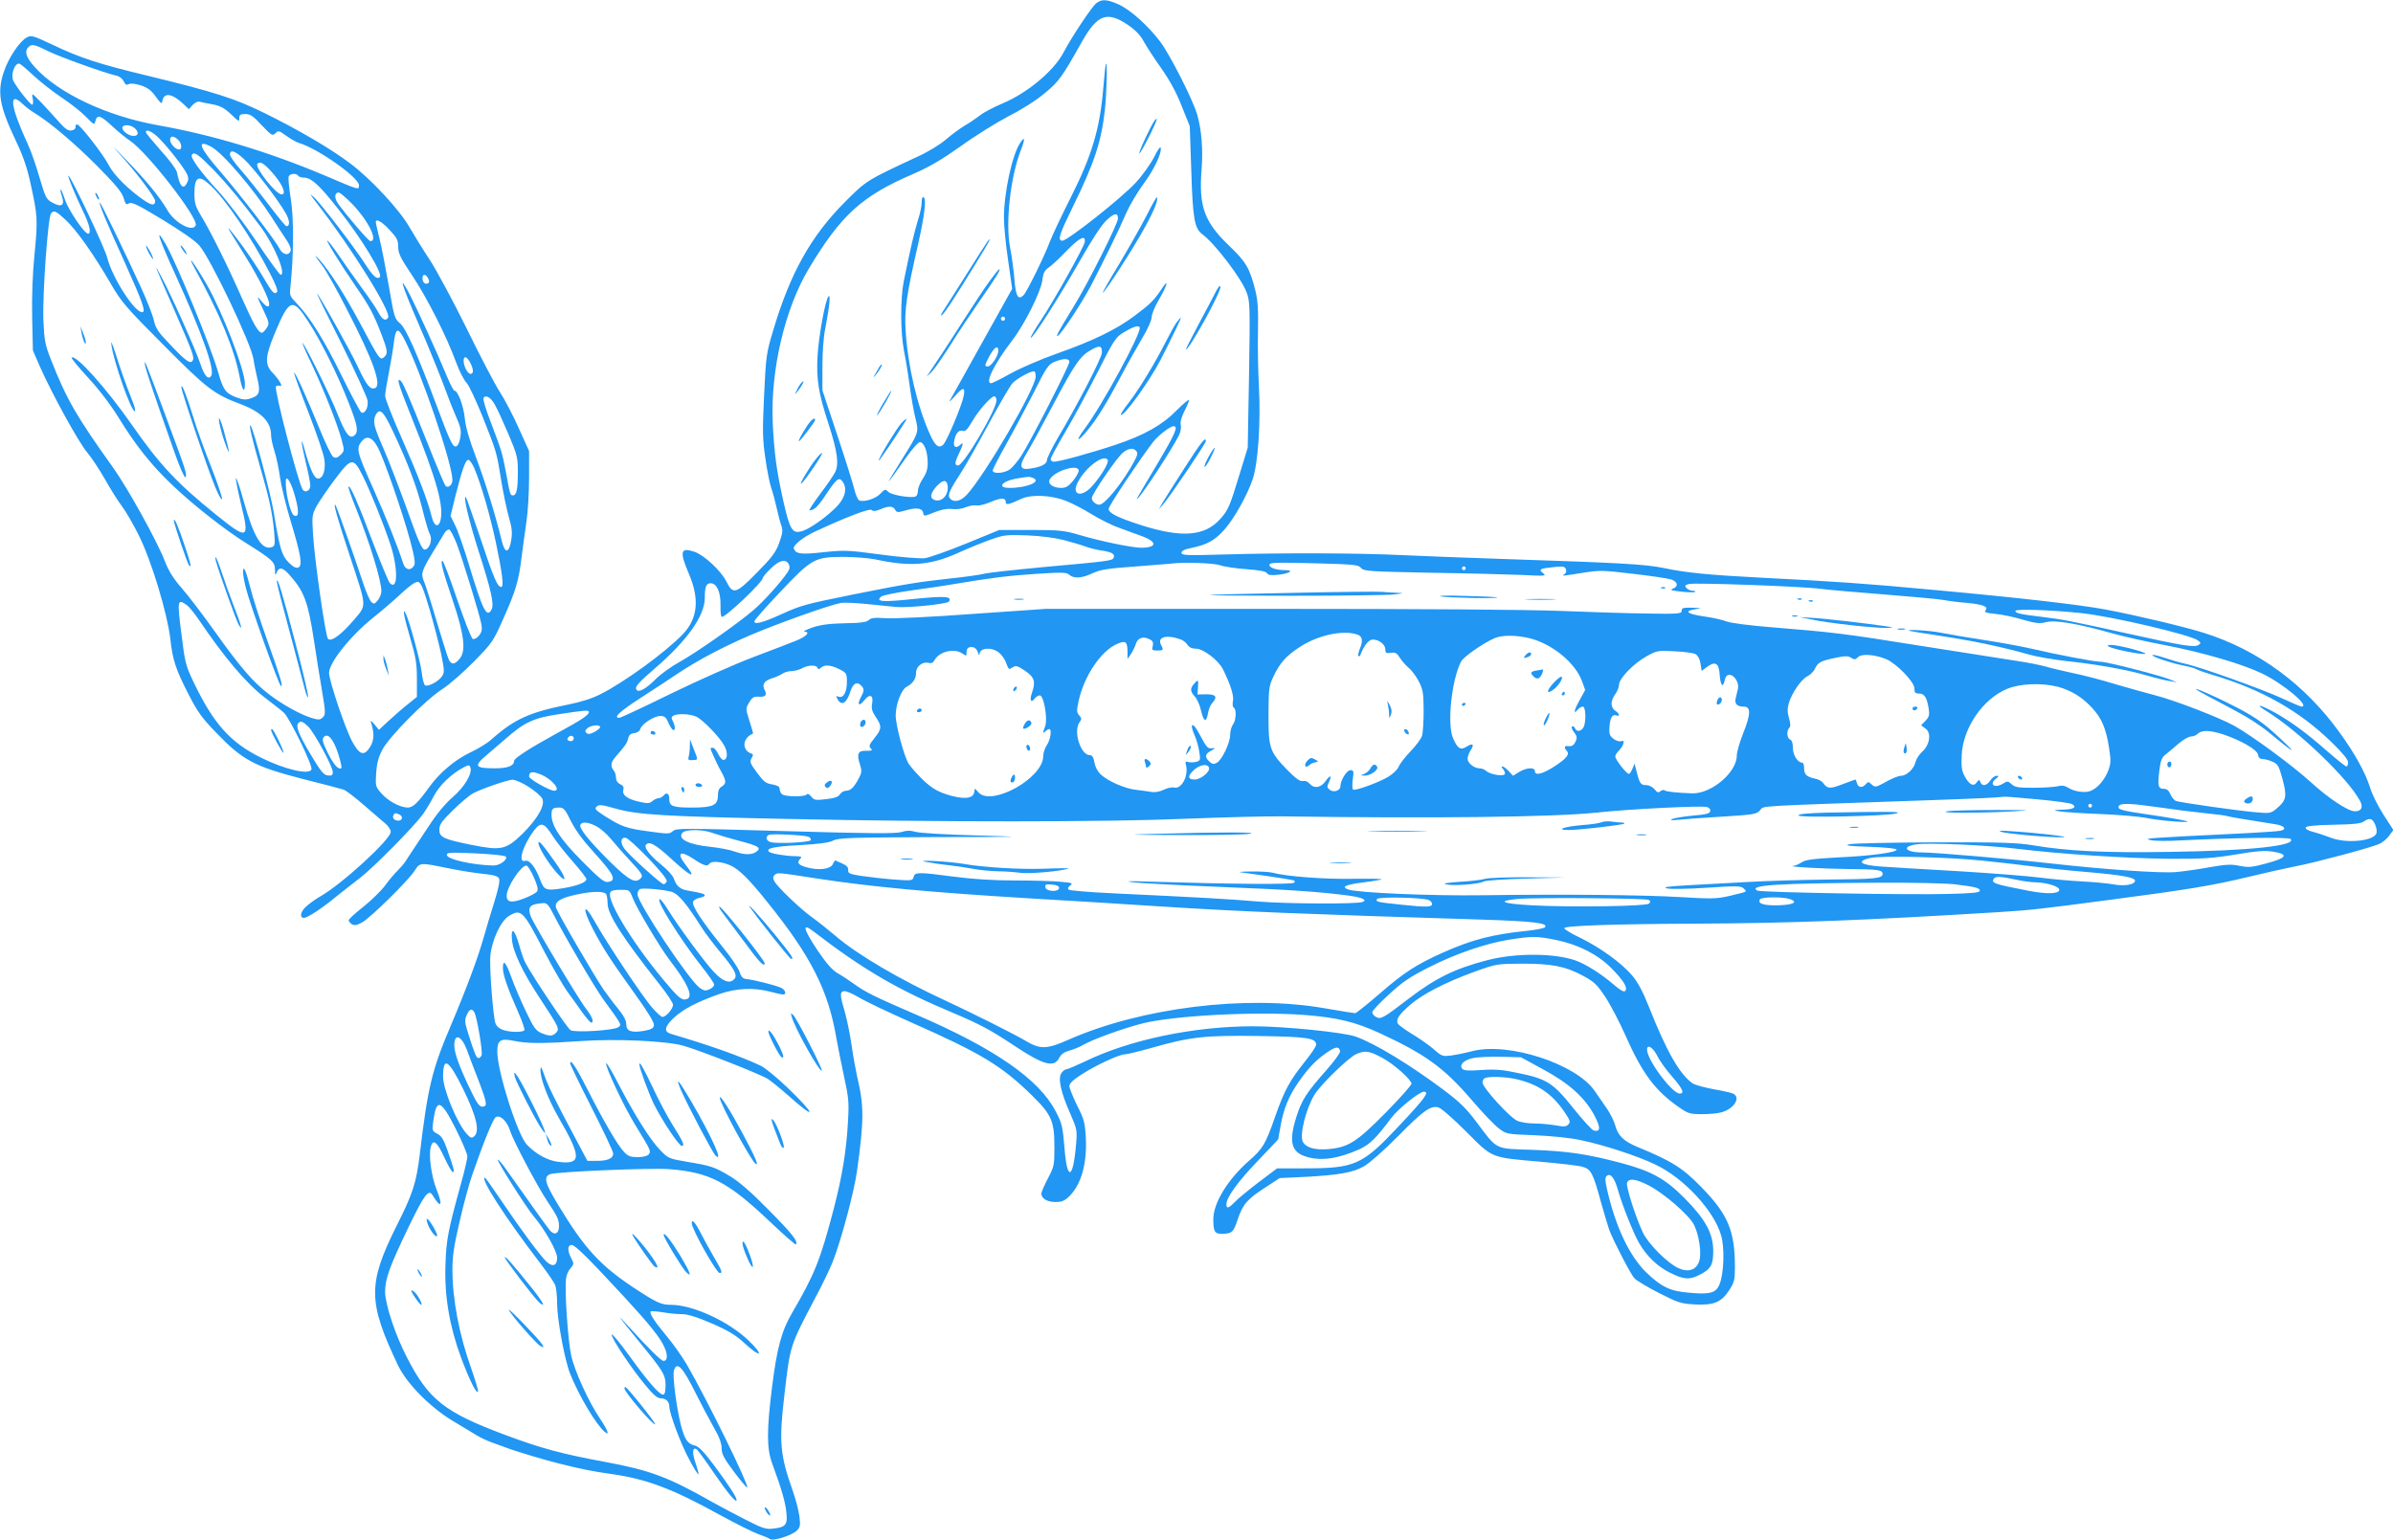 <?xml version="1.0" standalone="no"?>
<!DOCTYPE svg PUBLIC "-//W3C//DTD SVG 20010904//EN"
 "http://www.w3.org/TR/2001/REC-SVG-20010904/DTD/svg10.dtd">
<svg version="1.0" xmlns="http://www.w3.org/2000/svg"
 width="1280pt" height="824pt" viewBox="0 0 1280 824"
 preserveAspectRatio="xMidYMid meet">
<g transform="translate(0,824) scale(0.1,-0.1)"
fill="#2196f3" stroke="none">
<path d="M5863 8222 c-24 -20 -128 -175 -175 -264 -52 -98 -193 -216 -327
-272 -47 -20 -101 -48 -120 -64 -20 -15 -56 -40 -81 -54 -25 -15 -70 -48 -100
-74 -31 -27 -97 -67 -150 -91 -275 -128 -275 -128 -389 -242 -184 -184 -295
-384 -386 -691 -36 -119 -38 -136 -48 -346 -9 -190 -8 -236 7 -336 9 -64 23
-136 32 -160 8 -23 21 -72 29 -108 8 -36 19 -78 25 -94 8 -23 6 -40 -12 -90
-19 -51 -38 -77 -118 -158 -114 -116 -129 -120 -164 -50 -31 61 -120 143 -173
161 -74 24 -79 1 -28 -119 58 -135 47 -240 -33 -323 -92 -96 -313 -257 -441
-321 -43 -22 -105 -42 -172 -55 -206 -41 -287 -77 -412 -188 -21 -19 -72 -50
-113 -69 -83 -40 -164 -109 -220 -187 -59 -82 -85 -107 -113 -107 -42 1 -104
34 -140 75 -33 37 -33 40 -29 110 4 54 12 85 34 126 38 70 227 262 319 322 39
25 115 92 171 149 97 99 103 108 156 228 67 150 83 204 98 330 7 52 18 138 26
190 8 52 14 158 14 236 l0 141 -55 122 c-30 67 -75 154 -100 192 -25 38 -106
192 -179 342 -74 150 -163 315 -198 368 -35 53 -83 131 -108 174 -53 93 -206
258 -317 341 -104 79 -283 183 -458 269 -161 79 -264 112 -630 201 -254 61
-358 95 -498 162 -113 53 -120 55 -145 41 -38 -21 -97 -110 -121 -182 -38
-111 -24 -186 67 -377 35 -73 58 -140 75 -220 38 -172 40 -195 22 -376 -11
-109 -15 -226 -13 -342 l4 -177 37 -85 c65 -147 209 -409 254 -461 23 -27 65
-91 94 -142 28 -50 68 -114 89 -142 21 -27 63 -99 93 -160 66 -131 152 -416
168 -552 12 -113 29 -164 98 -298 47 -92 71 -126 148 -205 140 -146 204 -180
455 -245 112 -28 213 -55 226 -59 12 -4 62 -42 110 -84 49 -42 100 -87 115
-99 15 -13 27 -32 27 -43 0 -40 -261 -280 -378 -346 -26 -15 -59 -39 -74 -53
-31 -27 -37 -61 -12 -61 19 0 98 52 174 115 30 24 87 69 125 98 74 57 286 272
337 341 16 23 43 67 59 98 29 57 95 120 161 154 25 13 29 13 34 -1 12 -31 -30
-103 -92 -157 -40 -34 -87 -90 -131 -158 -38 -58 -78 -118 -89 -134 -10 -16
-26 -39 -34 -52 -8 -13 -28 -36 -43 -51 -16 -15 -47 -52 -68 -81 -22 -29 -74
-80 -117 -114 -42 -33 -77 -65 -77 -71 0 -5 8 -15 17 -21 14 -8 26 -6 54 9 44
24 244 220 281 276 31 47 25 46 198 11 55 -11 133 -23 173 -27 52 -5 75 -12
81 -24 6 -11 -2 -53 -25 -126 -19 -60 -43 -141 -54 -180 -31 -112 -93 -279
-179 -482 -101 -237 -123 -330 -166 -691 -18 -148 -37 -208 -122 -376 -157
-315 -156 -409 7 -752 46 -95 169 -220 287 -292 52 -31 111 -67 131 -79 21
-13 57 -30 82 -39 25 -9 61 -22 80 -29 40 -16 214 -68 280 -84 125 -31 174
-41 280 -56 189 -27 327 -79 577 -217 89 -49 184 -96 210 -105 26 -9 54 -20
61 -26 16 -13 118 19 145 46 17 17 19 28 13 75 -4 31 -20 94 -37 141 -67 189
-73 259 -43 511 30 262 29 259 161 510 40 74 83 164 97 200 45 114 114 371
130 485 38 272 38 351 1 505 -8 36 -22 112 -30 169 -8 57 -24 133 -34 170 -29
98 -30 115 -6 119 11 1 47 -14 80 -34 33 -20 161 -81 285 -136 367 -162 478
-230 636 -384 110 -108 124 -139 124 -285 0 -92 -2 -101 -35 -163 -19 -37 -35
-73 -35 -80 0 -27 31 -46 75 -46 35 0 49 6 75 31 64 64 95 175 88 313 -5 82
-9 99 -47 173 -22 46 -41 92 -41 103 0 14 20 34 68 64 74 48 200 106 229 106
11 0 74 15 141 34 210 60 287 68 573 64 263 -4 309 -11 309 -47 0 -9 -28 -50
-61 -91 -81 -101 -109 -153 -159 -295 -51 -147 -66 -171 -141 -236 -111 -98
-189 -224 -189 -311 0 -66 7 -78 45 -78 54 0 63 8 85 76 28 82 51 109 147 171
l78 51 130 6 c186 10 261 23 321 57 28 16 108 86 179 158 139 141 177 168 219
157 15 -4 78 -59 149 -130 144 -144 126 -137 402 -161 99 -9 197 -20 217 -26
48 -12 59 -33 102 -192 19 -67 39 -133 44 -147 24 -63 115 -237 134 -258 12
-12 71 -48 132 -79 103 -52 117 -57 192 -61 102 -5 141 11 184 77 27 42 30 56
30 122 0 195 -37 282 -178 427 -101 104 -160 141 -342 216 -75 31 -105 60
-120 115 -6 22 -25 61 -43 88 -18 26 -48 70 -67 97 -99 145 -462 263 -655 213
-33 -9 -83 -19 -111 -23 -48 -6 -52 -5 -97 35 -26 22 -79 59 -116 81 -38 23
-72 48 -75 56 -9 23 8 47 66 98 67 58 189 121 343 177 119 43 121 43 255 44
161 0 233 -14 326 -64 60 -32 76 -47 120 -113 28 -42 77 -136 109 -208 90
-204 160 -297 290 -386 45 -31 56 -34 120 -34 39 0 85 4 104 10 66 19 103 77
63 99 -9 5 -57 16 -105 24 -49 9 -99 23 -112 31 -68 45 -140 169 -235 410 -33
83 -60 133 -90 168 -58 68 -172 150 -277 201 -49 23 -87 47 -86 52 4 13 263
22 698 24 507 2 916 18 1615 61 191 12 224 16 625 69 403 53 530 74 725 121
91 22 203 47 250 56 97 18 393 97 443 118 19 7 44 28 56 45 l23 31 -53 82
c-29 45 -61 109 -71 143 -25 81 -82 184 -164 297 -185 257 -437 442 -724 532
-100 32 -370 96 -525 125 -139 26 -458 63 -929 106 -364 34 -510 44 -921 65
-271 14 -395 26 -514 51 -101 21 -228 28 -866 49 -181 6 -418 15 -525 20 -243
12 -647 13 -955 4 -211 -6 -235 -5 -235 9 0 11 17 19 58 27 80 17 123 41 174
100 50 57 119 180 148 265 29 85 44 297 34 495 -5 91 -7 228 -5 305 2 109 -1
157 -14 210 -30 120 -50 154 -140 240 -133 127 -163 210 -148 405 9 107 0 217
-23 296 -23 80 -145 320 -198 391 -65 86 -161 172 -224 200 -62 27 -89 29
-119 5z m167 -113 c44 -30 69 -56 88 -91 15 -27 57 -92 94 -144 45 -64 81
-130 109 -202 l43 -107 8 -235 c8 -261 17 -311 59 -343 67 -49 210 -237 237
-311 18 -48 19 -73 13 -441 l-7 -390 -43 -140 c-52 -171 -61 -193 -102 -239
-83 -95 -207 -105 -426 -35 -124 40 -173 64 -173 87 0 16 169 268 238 358 28
35 91 84 109 84 27 0 11 -37 -88 -204 -115 -193 -116 -195 -102 -181 32 32
179 258 218 334 10 19 14 43 11 57 -4 15 3 42 19 74 14 27 25 54 25 60 0 6
-29 -18 -64 -53 -79 -81 -175 -135 -331 -187 -132 -44 -300 -90 -327 -90 -10
0 -18 6 -18 14 0 7 37 76 82 152 45 76 121 219 171 317 78 155 94 181 128 203
56 35 87 46 95 33 14 -23 -203 -422 -296 -545 -50 -67 -37 -72 17 -6 51 61
105 149 183 297 35 66 86 156 112 200 27 45 48 92 48 108 0 16 18 59 40 96 44
75 55 118 14 56 -41 -62 -63 -83 -146 -145 -97 -73 -223 -134 -419 -203 -87
-31 -195 -78 -245 -106 -50 -28 -96 -51 -103 -51 -34 0 17 103 114 230 65 84
151 257 160 318 5 42 13 56 33 70 15 9 59 50 98 91 69 71 103 87 96 45 -6 -29
-167 -317 -234 -417 -33 -49 -57 -91 -55 -94 9 -8 151 215 261 408 70 123 120
199 147 223 40 37 59 39 59 7 0 -27 -159 -344 -237 -471 -84 -137 -99 -165
-84 -156 21 14 126 173 175 265 77 149 155 309 190 391 18 41 60 112 93 157
57 77 100 168 91 194 -2 7 -18 -17 -35 -52 -18 -35 -61 -96 -97 -135 -77 -84
-371 -316 -395 -312 -24 5 -17 29 58 183 116 236 152 348 171 517 10 96 14
255 6 247 -3 -2 -9 -63 -15 -134 -18 -214 -61 -357 -170 -574 -50 -99 -102
-209 -115 -243 -30 -80 -123 -269 -141 -287 -29 -29 -42 -6 -49 86 -4 48 -14
124 -23 168 -26 133 2 381 58 523 23 57 21 77 -4 38 -43 -64 -87 -267 -87
-401 0 -38 9 -140 22 -225 l22 -155 -159 -285 c-87 -157 -165 -296 -173 -310
-8 -14 2 -6 23 18 46 53 59 54 50 5 -9 -50 -92 -248 -111 -263 -23 -20 -43 -4
-70 57 -69 154 -119 369 -130 558 -7 107 6 193 66 455 35 155 46 245 31 254
-7 5 -11 -4 -11 -27 0 -19 -9 -63 -21 -98 -18 -59 -37 -138 -75 -324 -18 -92
-18 -270 1 -370 9 -44 23 -129 31 -190 8 -60 22 -139 31 -174 18 -74 19 -72
-71 -216 -101 -161 -97 -160 19 5 33 47 67 85 75 85 22 0 41 -48 42 -104 1
-39 -5 -59 -25 -90 -15 -22 -27 -52 -27 -65 0 -14 -5 -28 -11 -31 -18 -12
-130 6 -148 24 -15 16 -18 15 -42 -10 -25 -27 -86 -46 -113 -36 -7 3 -19 29
-26 59 -7 29 -48 160 -92 292 l-79 238 0 128 c0 74 6 159 15 201 22 114 30
186 18 174 -17 -16 -53 -212 -59 -320 -7 -123 5 -200 59 -363 48 -150 57 -216
34 -260 -9 -17 -45 -70 -81 -117 -35 -47 -60 -85 -55 -85 24 0 44 18 85 80 59
89 73 100 91 75 26 -35 17 -81 -23 -127 -49 -54 -144 -123 -189 -138 -55 -18
-68 2 -103 155 -38 170 -50 260 -58 430 -11 279 66 606 194 819 173 288 284
388 561 507 83 36 148 74 251 147 76 55 192 127 257 161 73 37 148 85 194 124
75 62 91 85 199 277 81 142 132 161 241 89z m-5772 -143 c63 -31 303 -117 365
-131 16 -3 32 -16 39 -30 8 -18 15 -22 27 -15 11 5 34 3 65 -7 38 -13 56 -27
80 -61 26 -36 32 -40 34 -24 8 50 53 43 115 -16 l27 -26 21 23 c11 12 28 20
37 17 9 -3 35 -8 57 -12 53 -9 73 -19 118 -62 34 -33 37 -34 37 -14 0 18 6 22
32 22 27 0 43 -11 88 -60 52 -55 58 -58 73 -43 15 16 19 15 59 -14 24 -17 54
-34 68 -38 103 -31 320 -185 320 -226 0 -26 5 -28 -180 51 -303 128 -602 218
-895 270 -274 49 -533 171 -659 311 -46 51 -57 84 -34 107 18 18 32 15 106
-22z m-80 -129 c37 -34 105 -88 152 -119 47 -31 105 -77 130 -103 42 -43 45
-44 50 -24 9 38 27 33 87 -23 32 -30 77 -67 100 -82 92 -62 364 -412 350 -451
-16 -40 -114 13 -153 83 -40 69 -118 164 -229 277 -61 63 -71 71 -26 22 84
-91 191 -233 191 -252 0 -25 -17 -25 -56 1 -84 57 -165 137 -192 190 -27 54
-147 209 -168 218 -6 2 -11 -3 -10 -12 1 -11 -8 -18 -22 -20 -17 -3 -34 9 -65
44 -23 27 -66 73 -95 104 -53 55 -53 55 -47 23 4 -19 2 -33 -3 -33 -10 0 -80
88 -100 126 -16 31 4 94 30 94 5 0 39 -28 76 -63z m-56 -154 c15 -14 43 -36
62 -47 82 -50 210 -158 333 -281 101 -102 134 -142 144 -173 10 -35 14 -39 29
-30 14 9 47 -7 179 -87 102 -62 175 -113 197 -138 62 -73 278 -526 290 -609 3
-24 13 -69 20 -101 18 -73 12 -93 -32 -107 -29 -10 -43 -9 -79 4 -59 23 -71
39 -99 138 -40 138 -225 589 -281 684 -58 99 -37 32 50 -158 148 -326 215
-515 195 -548 -15 -25 -37 -1 -58 63 -24 73 -151 358 -207 463 -49 94 -41 73
68 -176 101 -232 108 -252 97 -270 -12 -19 -38 0 -120 87 -63 65 -77 86 -87
129 -6 28 -36 104 -66 170 -83 182 -220 465 -223 461 -6 -6 36 -107 132 -318
98 -218 116 -269 94 -269 -41 0 -159 184 -186 290 -14 56 -196 440 -208 440
-6 0 35 -101 78 -190 35 -71 46 -120 27 -120 -19 0 -104 124 -123 181 -11 33
-22 58 -24 56 -2 -2 1 -18 7 -36 17 -49 -1 -62 -49 -36 -35 19 -38 26 -70 133
-18 63 -46 144 -63 180 -94 204 -105 290 -27 215z m603 -133 c36 -40 -21 -52
-60 -14 -8 9 -13 20 -10 25 11 16 51 10 70 -11z m129 -53 c53 -54 132 -157
147 -190 8 -18 8 -30 -1 -46 -20 -39 -39 -18 -54 59 -3 14 -41 66 -86 115 -44
50 -80 93 -80 98 0 20 38 2 74 -36z m98 -4 c20 -18 24 -53 6 -53 -19 0 -48 31
-48 52 0 22 18 23 42 1z m176 -37 c62 -32 226 -224 327 -381 32 -49 68 -106
82 -126 14 -21 21 -43 17 -52 -10 -27 -42 -20 -59 13 -25 49 -215 295 -319
415 -110 126 -127 172 -48 131z m198 -88 c64 -70 161 -198 200 -265 24 -40 27
-73 6 -73 -5 0 -48 53 -97 118 -49 64 -115 147 -147 183 -32 36 -58 73 -58 82
0 34 39 15 96 -45z m-190 -30 c75 -77 163 -183 258 -311 73 -98 139 -257 107
-257 -5 0 -63 79 -127 175 -68 101 -156 217 -207 273 -94 102 -150 179 -141
193 12 20 33 5 110 -73z m312 -12 c60 -65 88 -126 58 -126 -30 0 -146 147
-129 164 14 14 32 4 71 -38z m147 -26 c3 -5 16 -10 28 -10 42 0 83 -37 190
-173 122 -154 236 -342 219 -359 -15 -15 -36 3 -79 70 -55 86 -237 324 -274
357 -26 24 -22 16 18 -35 186 -240 397 -579 379 -609 -13 -21 -31 -11 -51 26
-11 21 -51 81 -90 133 -38 53 -92 128 -118 167 -26 39 -55 77 -64 85 -19 16
65 -121 152 -247 71 -103 94 -145 135 -253 34 -88 36 -104 14 -123 -21 -17
-24 -14 -127 180 -82 153 -164 282 -218 341 -35 39 -28 25 18 -35 17 -22 74
-123 126 -225 143 -276 191 -411 153 -426 -26 -10 -46 15 -93 116 -39 84 -210
390 -218 390 -2 0 58 -121 132 -269 74 -149 136 -285 139 -303 6 -36 -15 -76
-34 -64 -6 4 -52 90 -102 191 -93 191 -173 320 -242 391 -39 41 -40 43 -34 95
17 167 18 357 2 462 -10 60 -15 115 -12 123 6 16 42 19 51 4z m-472 -49 c82
-75 220 -278 319 -469 32 -62 46 -98 40 -104 -15 -15 -25 -5 -74 79 -25 43
-74 116 -108 163 -65 88 -95 124 -68 79 9 -14 46 -74 83 -134 68 -109 125
-224 125 -251 0 -23 -17 -16 -45 19 -23 28 -22 23 11 -46 35 -74 36 -78 20
-102 -9 -14 -20 -25 -25 -25 -19 0 -44 44 -106 183 -76 173 -168 358 -219 442
-31 51 -36 69 -36 121 0 88 23 101 83 45z m762 -103 c86 -90 139 -198 96 -198
-9 0 -123 132 -170 197 -24 31 -23 63 1 63 7 0 39 -28 73 -62z m-1533 -85 c59
-56 148 -182 239 -338 59 -102 81 -127 284 -331 231 -233 271 -263 410 -315
112 -42 165 -95 165 -167 0 -16 8 -55 19 -88 10 -32 23 -95 29 -139 6 -44 31
-147 56 -230 56 -185 66 -242 41 -251 -11 -5 -28 4 -51 27 -37 37 -48 76 -79
264 -17 105 -110 454 -125 469 -11 11 9 -76 55 -234 45 -156 62 -234 71 -332
6 -68 5 -78 -10 -84 -54 -21 -98 50 -153 247 -20 73 -39 127 -41 121 -2 -6 11
-70 28 -142 46 -187 36 -191 -136 -52 -206 166 -301 267 -449 480 -135 194
-301 379 -322 359 -3 -3 37 -52 88 -107 59 -64 120 -144 164 -215 91 -148 175
-254 289 -362 108 -103 277 -236 395 -310 139 -87 151 -99 152 -141 0 -32 1
-34 9 -14 13 31 33 27 69 -14 79 -89 99 -144 131 -354 11 -74 30 -193 42 -263
20 -118 20 -129 5 -144 -14 -14 -22 -15 -59 -4 -58 17 -159 73 -228 126 -85
65 -153 143 -286 330 -67 94 -149 202 -183 240 -43 49 -69 91 -88 140 -40 106
-198 391 -279 505 -195 272 -249 366 -331 575 -32 81 -36 102 -41 213 -5 136
24 549 41 570 15 19 25 15 79 -35z m1732 -53 c39 -42 46 -55 46 -91 0 -34 12
-59 75 -153 80 -120 185 -328 235 -465 17 -47 42 -95 55 -108 13 -13 51 -95
86 -181 76 -192 75 -188 100 -342 11 -69 30 -158 41 -197 17 -59 19 -83 12
-125 -12 -71 -34 -70 -51 2 -33 135 -88 314 -137 444 -36 94 -56 164 -60 210
-7 66 -37 146 -55 146 -5 0 -23 35 -41 78 -50 122 -159 360 -198 436 -65 124
-44 53 44 -150 48 -109 106 -253 131 -318 24 -66 57 -150 73 -186 25 -56 28
-74 22 -111 -5 -28 -13 -45 -23 -47 -18 -3 -31 24 -107 228 -103 274 -161 404
-192 430 -29 24 -32 34 -60 199 -17 96 -39 211 -50 254 -11 44 -20 84 -20 88
0 22 31 5 74 -41z m206 -259 c7 -13 7 -22 0 -26 -15 -9 -30 4 -30 26 0 25 16
25 30 0z m-643 -228 c69 -105 160 -288 219 -440 47 -120 53 -153 29 -173 -25
-20 -47 9 -89 114 -37 95 -169 362 -187 381 -6 6 15 -44 47 -110 67 -143 136
-316 160 -403 17 -63 17 -63 -4 -85 -18 -17 -26 -19 -40 -11 -9 6 -45 80 -79
165 -68 166 -125 291 -130 285 -2 -2 32 -96 76 -210 44 -113 83 -227 86 -254
8 -57 -7 -102 -34 -102 -20 0 -42 48 -71 153 -24 89 -20 40 5 -64 14 -57 25
-114 25 -127 0 -27 -28 -41 -41 -21 -24 37 -153 534 -143 551 3 5 12 7 20 4
21 -8 0 30 -39 71 -42 44 -39 85 13 211 77 184 95 191 177 65z m3727 6 c-3 -5
-10 -7 -15 -3 -5 3 -7 10 -3 15 3 5 10 7 15 3 5 -3 7 -10 3 -15z m-3209 -108
c89 -176 255 -663 255 -749 0 -27 -24 -46 -38 -30 -5 7 -49 111 -97 232 -105
264 -131 322 -144 331 -20 12 -11 -18 63 -204 132 -328 171 -469 152 -545 -10
-40 -34 -32 -46 17 -23 92 -74 225 -160 420 -50 112 -90 215 -90 229 0 14 9
68 19 119 10 52 22 121 26 154 11 94 23 99 60 26z m3729 -68 c-2 -30 -126
-271 -236 -456 -32 -55 -58 -108 -58 -118 0 -22 -33 -38 -92 -46 -55 -8 -58
15 -15 85 19 31 76 135 126 230 133 253 159 290 226 325 39 21 50 16 49 -20z
m-554 10 c0 -27 -38 -83 -55 -83 -19 0 -19 4 1 43 29 58 54 76 54 40z m-2825
-63 c19 -36 19 -60 2 -60 -16 0 -37 41 -37 70 0 29 17 24 35 -10z m3205 4 c0
-20 -211 -432 -257 -502 -19 -29 -46 -61 -60 -72 -29 -22 -93 -27 -93 -7 0 7
32 69 70 137 39 69 105 194 148 277 68 137 80 154 112 167 47 20 80 20 80 0z
m-180 -78 c0 -62 -271 -527 -369 -633 -32 -35 -70 -43 -90 -19 -14 17 -4 40
65 147 24 37 89 152 145 256 56 103 112 199 123 211 23 27 107 72 119 65 4 -2
7 -14 7 -27z m-2893 -151 c13 -22 45 -93 73 -158 46 -110 50 -124 50 -200 0
-95 -7 -127 -26 -127 -15 0 -16 4 -38 125 -19 100 -23 114 -80 264 -26 67 -44
126 -40 132 12 19 39 4 61 -36z m2683 23 c0 -50 -176 -348 -205 -348 -20 0
-19 16 5 65 22 46 25 64 8 47 -24 -24 -41 -14 -34 20 8 41 25 60 46 53 13 -4
25 7 48 47 33 59 103 138 120 138 7 0 12 -10 12 -22z m-3226 -170 c77 -164
124 -286 156 -414 15 -61 33 -122 40 -134 15 -28 -4 -80 -29 -80 -14 0 -35 50
-95 218 -43 119 -100 267 -127 328 -50 114 -56 141 -39 175 22 39 41 20 94
-93z m-85 -78 c33 -58 135 -354 175 -502 24 -91 29 -122 20 -135 -18 -28 -46
-22 -57 12 -29 90 -88 238 -163 407 -87 195 -91 211 -56 251 25 28 54 17 81
-33z m4059 -23 c9 -10 6 -23 -10 -53 -60 -112 -158 -234 -188 -234 -19 0 -40
19 -40 36 0 20 137 221 167 243 30 24 56 27 71 8z m-153 -47 c8 -13 -32 -82
-80 -137 -57 -67 -117 -54 -80 17 41 80 139 153 160 120z m-3387 -47 c37 -89
83 -248 114 -393 36 -172 44 -240 29 -240 -20 0 -40 46 -111 260 -40 118 -75
217 -78 220 -17 17 15 -122 67 -285 70 -218 85 -288 70 -316 -25 -47 -46 -6
-119 235 -28 93 -62 191 -76 217 l-24 49 25 103 c37 146 55 197 70 197 7 0 22
-21 33 -47z m-597 -40 c39 -78 106 -244 146 -362 43 -128 42 -255 -2 -210 -7
8 -48 106 -91 219 -77 205 -121 306 -130 297 -3 -2 14 -51 37 -108 77 -192
139 -394 139 -452 0 -14 -9 -35 -19 -48 -18 -21 -21 -22 -35 -9 -8 8 -26 49
-40 90 -53 161 -146 423 -152 429 -13 12 10 -70 76 -269 94 -284 92 -264 25
-344 -69 -81 -124 -122 -141 -103 -13 15 -73 430 -80 565 -6 91 -4 100 19 144
15 26 58 90 98 143 89 119 99 120 150 18z m3829 29 c0 -9 -14 -34 -31 -55 -24
-29 -38 -37 -63 -37 -45 0 -75 23 -60 47 28 46 154 83 154 45z m-246 -38 c51
-19 -29 -54 -124 -54 -69 0 -42 36 37 50 66 11 69 11 87 4z m-3944 -106 c21
-78 18 -110 -9 -94 -19 12 -46 130 -42 185 3 34 31 -15 51 -91z m3488 68 c10
-49 -28 -94 -68 -81 -28 9 -25 35 10 74 32 34 53 37 58 7z m633 -85 c31 -12
94 -44 140 -73 46 -28 113 -61 149 -73 36 -13 91 -33 123 -45 79 -30 75 -60
-10 -60 -47 0 -218 35 -328 68 -82 24 -105 27 -260 27 l-170 0 -178 -73 c-98
-40 -197 -75 -220 -78 -23 -3 -127 5 -232 19 -179 24 -197 25 -310 13 -121
-13 -147 -10 -159 19 -6 17 49 62 117 93 161 75 289 124 299 114 8 -8 21 -7
46 3 45 20 69 19 80 -2 9 -15 15 -15 50 -5 60 18 93 15 99 -8 6 -24 1 -24 65
1 35 14 66 19 91 16 23 -3 53 1 74 10 20 8 45 12 57 9 12 -2 46 6 76 19 56 24
80 23 80 -2 0 -16 18 -12 84 19 53 24 157 20 237 -11z m-3258 -230 c31 -81
122 -377 132 -431 5 -28 2 -42 -13 -60 -10 -13 -25 -21 -33 -18 -8 3 -45 99
-84 212 -38 113 -74 206 -78 206 -13 0 0 -50 55 -213 61 -181 71 -268 38 -309
-26 -34 -47 -36 -60 -5 -6 12 -34 103 -64 202 -29 99 -60 197 -69 217 -17 41
-13 54 63 178 18 30 40 65 47 78 8 13 20 21 26 19 7 -2 24 -36 40 -76z m3247
20 c41 -11 94 -26 117 -35 23 -8 61 -18 86 -21 54 -8 72 -19 64 -38 -6 -17
-24 -19 -391 -52 -148 -14 -285 -29 -306 -35 -20 -5 -102 -17 -181 -25 -166
-18 -241 -30 -510 -84 -266 -54 -281 -58 -390 -107 -99 -45 -144 -57 -144 -38
0 7 61 76 136 155 170 180 186 189 335 190 62 0 139 -6 179 -14 186 -40 292
-31 439 35 50 23 127 54 171 70 75 27 87 28 200 24 73 -3 149 -13 195 -25z
m-1471 -129 c7 -14 6 -25 -6 -43 -39 -57 -130 -158 -182 -202 -87 -75 -308
-229 -396 -278 -44 -24 -103 -66 -131 -95 -50 -50 -89 -71 -100 -53 -9 15 8
35 103 117 170 147 263 279 263 374 0 59 7 78 31 78 33 0 54 -47 53 -117 -1
-35 2 -63 7 -63 23 0 219 186 219 208 0 5 19 28 42 50 45 45 81 54 97 24z
m2308 -6 c22 -8 86 -17 142 -21 71 -5 104 -12 109 -22 6 -10 21 -12 65 -7 56
7 80 24 33 24 -47 0 -86 12 -86 28 0 13 28 14 238 9 215 -6 238 -8 252 -25 15
-18 41 -19 380 -26 201 -3 421 -9 490 -12 114 -6 123 -5 105 9 -27 21 -19 26
53 33 53 6 62 4 68 -11 4 -10 1 -21 -7 -26 -19 -12 -14 -11 98 7 90 14 106 14
272 -6 97 -11 188 -25 204 -31 33 -14 35 -37 5 -48 -18 -7 -8 -10 45 -16 37
-4 71 -5 74 -1 4 3 -3 6 -14 6 -11 0 -26 7 -33 15 -10 12 -7 15 14 21 32 8
616 -13 705 -26 36 -5 189 -18 340 -30 151 -12 295 -25 320 -30 25 -5 80 -12
121 -15 86 -8 117 -20 101 -39 -9 -11 2 -15 52 -20 35 -3 101 -17 147 -31 72
-20 90 -22 125 -13 47 13 175 -9 360 -62 55 -15 183 -44 285 -63 194 -38 401
-98 508 -149 112 -53 262 -178 213 -178 -5 0 -52 20 -106 45 -104 48 -438 168
-519 185 -27 6 -76 20 -108 31 -33 11 -62 18 -65 15 -7 -7 99 -43 160 -55 31
-6 67 -15 78 -22 12 -6 49 -19 83 -29 263 -78 466 -193 638 -361 58 -56 88
-93 88 -107 0 -12 -4 -22 -9 -22 -6 0 -54 39 -108 86 -106 93 -186 152 -273
201 -79 44 -116 52 -47 9 169 -103 440 -364 501 -481 18 -34 7 -55 -28 -55
-36 0 -141 69 -238 158 -97 88 -313 247 -408 300 -80 44 -321 137 -420 162
-47 12 -143 39 -215 60 -71 22 -175 49 -230 60 -55 12 -120 27 -145 35 -25 7
-94 21 -155 30 -60 9 -290 45 -510 80 -411 66 -470 73 -805 100 -111 9 -213
22 -236 31 -22 9 -78 21 -123 27 -87 13 -105 28 -44 38 38 6 38 6 -9 8 -58 1
-63 0 -63 -19 0 -13 -26 -15 -185 -12 -102 1 -311 8 -465 14 -172 7 -758 11
-1515 11 l-1235 0 -390 -27 c-214 -16 -424 -26 -466 -23 -60 4 -80 2 -92 -10
-11 -11 -43 -16 -128 -17 -84 -2 -130 -8 -174 -23 -33 -12 -52 -21 -42 -22 33
-2 12 -25 -44 -48 -30 -12 -133 -52 -229 -88 -96 -36 -294 -124 -440 -195
-146 -72 -271 -130 -277 -130 -36 0 1 34 125 114 75 49 162 105 192 126 106
70 236 139 385 203 141 60 414 158 480 171 17 4 80 1 140 -5 61 -6 132 -13
159 -16 60 -6 274 16 282 29 18 28 -19 31 -187 14 -169 -18 -209 -15 -175 13
7 6 79 21 157 32 79 11 185 26 234 35 211 35 279 43 434 54 143 9 166 9 181
-5 24 -21 67 -19 125 9 42 19 80 25 220 35 94 7 179 14 190 15 64 10 237 5
272 -8z m1313 -16 c0 -5 -4 -10 -10 -10 -5 0 -10 5 -10 10 0 6 5 10 10 10 6 0
10 -4 10 -10z m-5542 -220 c23 -80 51 -188 62 -240 17 -84 18 -97 5 -117 -18
-27 -71 -56 -90 -50 -7 3 -15 32 -19 69 -7 59 -68 284 -87 318 -18 33 -8 -19
26 -136 29 -99 35 -134 35 -215 l0 -97 -47 -38 c-27 -21 -72 -60 -102 -88
l-54 -50 -25 30 c-15 18 -22 22 -18 11 19 -58 18 -96 -4 -132 -32 -52 -57 -45
-97 30 -37 69 -123 325 -123 365 0 55 115 199 235 295 44 35 112 93 150 129
44 41 77 65 90 63 16 -2 27 -27 63 -147z m-1300 24 c12 -8 41 -43 64 -77 137
-203 255 -343 355 -419 43 -33 89 -69 102 -81 30 -28 155 -283 147 -303 -12
-31 -145 0 -274 65 -162 81 -251 182 -356 401 -42 88 -47 106 -65 254 -24 184
-22 195 27 160z m10137 -44 c165 -18 583 -116 622 -146 16 -12 16 -15 3 -24
-22 -15 -87 -4 -380 61 -317 70 -344 75 -457 89 -118 14 -143 20 -143 32 0 12
193 5 355 -12z m-3871 -116 c23 -9 27 -33 11 -71 -8 -20 -12 -39 -9 -42 4 -3
8 -1 10 4 18 48 42 80 62 83 32 5 72 -24 72 -51 0 -20 4 -23 30 -19 24 3 32
-1 48 -27 10 -16 31 -40 45 -52 15 -11 40 -44 55 -72 24 -47 26 -63 27 -157 0
-58 -4 -118 -8 -134 -4 -16 -32 -54 -62 -85 -30 -31 -58 -68 -64 -83 -6 -15
-31 -39 -58 -55 -54 -31 -173 -74 -185 -67 -5 3 -6 28 -2 55 6 44 5 49 -13 49
-19 0 -53 -54 -53 -85 0 -24 -34 -36 -56 -21 -16 12 -17 17 -6 41 18 39 8 42
-18 6 -25 -36 -62 -41 -86 -12 -10 11 -24 16 -36 13 -14 -3 -36 12 -82 59 -95
98 -101 116 -101 294 1 139 2 154 26 205 34 72 67 110 137 156 99 67 241 97
316 68z m-947 -25 c12 -5 28 -17 35 -29 9 -13 23 -20 45 -20 39 0 121 -62 145
-111 41 -84 59 -142 53 -169 -3 -16 -2 -31 4 -35 16 -9 13 -68 -4 -91 -8 -10
-15 -35 -15 -55 0 -43 -44 -135 -72 -150 -15 -8 -24 -7 -39 7 -26 24 -24 41 9
58 26 15 26 15 3 13 -20 -2 -29 8 -52 52 -16 30 -33 59 -39 65 -19 19 -20 -2
-1 -45 11 -24 22 -65 26 -91 7 -45 6 -47 -19 -54 -14 -3 -33 -3 -42 0 -13 5
-15 1 -10 -18 14 -57 -24 -129 -64 -119 -11 3 -36 -2 -56 -12 -23 -11 -47 -15
-68 -11 -17 3 -53 8 -80 11 -58 6 -150 46 -189 83 -16 15 -30 41 -33 64 -5 27
-12 38 -24 38 -50 0 -90 128 -56 176 13 17 12 21 -1 37 -14 15 -15 25 -4 75
29 135 121 272 208 308 44 19 53 12 54 -39 l0 -42 17 24 c9 14 22 38 27 55 11
35 40 44 75 26 17 -9 20 -18 16 -36 -6 -21 -3 -24 24 -24 33 0 35 3 21 29 -24
44 29 58 106 30z m1868 6 c120 -31 242 -132 277 -229 l17 -47 -30 -55 c-30
-53 -35 -81 -9 -49 7 8 19 15 26 15 17 0 19 -81 4 -111 -13 -23 -38 -25 -46
-4 -4 8 -10 12 -15 9 -5 -3 -1 -17 10 -30 16 -21 18 -30 9 -50 -11 -23 -20
-28 -45 -25 -16 2 -17 -11 -3 -25 18 -18 0 -41 -64 -83 -65 -42 -106 -52 -106
-26 0 22 -46 19 -85 -5 l-32 -20 -23 25 c-13 14 -28 25 -34 25 -6 0 -5 -5 2
-12 7 -7 12 -18 12 -26 0 -18 -77 -7 -101 14 -8 8 -24 14 -35 14 -29 0 -64 28
-64 51 0 11 7 31 16 45 22 32 12 41 -21 20 -32 -21 -48 -11 -72 43 -34 74 -9
312 42 412 14 26 116 97 179 125 42 18 119 17 191 -1z m-2954 -75 c4 -14 7
-18 8 -9 2 34 65 39 103 9 14 -10 31 -34 38 -52 17 -43 15 -41 38 -27 16 10
26 7 66 -20 50 -35 57 -57 35 -120 -13 -37 -3 -54 15 -28 7 9 20 17 28 17 21
0 43 -125 29 -164 -14 -36 -14 -43 1 -28 7 7 16 12 20 12 15 0 8 -55 -12 -85
-11 -16 -20 -44 -20 -61 0 -116 -276 -270 -346 -193 l-19 21 -5 -24 c-8 -32
-63 -35 -148 -7 -52 17 -80 35 -125 77 -32 31 -66 70 -77 87 -25 41 -70 209
-69 260 1 60 31 138 60 152 32 17 49 42 49 74 0 34 34 61 66 53 16 -4 25 0 33
15 25 46 106 65 149 35 20 -14 22 -14 22 4 0 25 10 33 34 30 12 -2 23 -14 27
-28z m3838 -9 c13 -8 23 -26 27 -51 l6 -39 28 21 c44 32 64 22 68 -37 4 -60
17 -79 27 -36 4 21 12 31 26 31 26 0 53 -44 45 -75 -3 -14 -9 -37 -12 -51 -7
-29 7 -44 43 -44 39 0 38 -39 -1 -138 -20 -49 -36 -105 -36 -124 0 -90 -136
-205 -239 -202 -82 3 -139 9 -147 16 -4 4 -14 2 -22 -4 -11 -10 -18 -8 -32 10
-10 12 -29 22 -44 22 -29 0 -35 7 -51 69 l-12 46 -11 -27 c-7 -16 -15 -28 -19
-28 -13 0 -73 77 -73 93 0 8 9 22 19 31 10 10 21 26 24 37 4 15 1 19 -12 14
-10 -3 -29 3 -42 14 -19 15 -23 26 -20 62 3 50 16 70 37 62 21 -8 17 10 -6 25
-12 7 -20 23 -20 38 0 14 9 37 20 51 11 14 20 37 20 50 0 33 77 113 147 152
56 31 61 32 150 27 50 -2 101 -9 112 -15z m1020 -27 c55 -23 151 -122 151
-156 0 -23 4 -28 25 -28 28 0 42 -21 51 -79 6 -35 3 -46 -17 -67 l-23 -24 23
-17 c33 -23 24 -87 -17 -124 -17 -15 -33 -41 -37 -58 -7 -33 -47 -71 -76 -71
-15 0 -52 -15 -99 -42 -35 -19 -42 -20 -59 -4 -16 15 -19 15 -31 1 -18 -21
-41 -19 -47 5 -3 11 -7 20 -8 20 -1 0 -33 -11 -69 -25 -68 -26 -81 -25 -104 6
-6 10 -27 21 -45 24 -44 10 -57 22 -57 56 0 16 -4 29 -10 29 -24 0 -50 41 -50
79 0 25 -5 41 -15 45 -17 6 -20 47 -4 63 7 7 7 22 -2 52 -9 31 -9 50 -1 79 17
56 67 128 99 144 15 7 34 25 41 41 16 34 32 42 110 58 52 11 67 11 84 0 17
-11 23 -10 37 4 19 19 90 14 150 -11z m-5716 -46 c4 -10 7 -10 18 0 19 18 54
15 99 -8 38 -19 40 -23 40 -68 0 -55 -19 -88 -44 -79 -14 6 -15 3 -6 -13 21
-39 49 -22 69 42 14 42 34 54 56 32 19 -19 19 -28 -1 -65 -21 -41 -9 -50 20
-14 29 36 49 26 41 -19 -5 -25 -1 -41 19 -71 33 -48 33 -64 -4 -110 -33 -42
-35 -46 -19 -62 7 -7 -1 -10 -27 -9 -45 1 -53 -16 -34 -74 10 -31 10 -42 -5
-71 -25 -49 -45 -69 -69 -69 -12 0 -27 -9 -33 -19 -9 -14 -29 -21 -74 -26 -57
-7 -65 -5 -80 14 -10 13 -20 17 -24 11 -9 -14 -118 -13 -133 2 -7 7 -12 20
-12 29 0 11 -12 18 -40 23 -33 5 -46 15 -81 63 -37 50 -40 58 -29 77 9 15 10
21 1 24 -55 18 -51 84 7 108 1 1 -7 31 -19 67 -21 66 -21 66 -2 99 16 27 25
33 51 31 36 -3 47 9 32 36 -15 29 -3 49 38 62 21 6 46 18 57 25 11 8 33 14 50
14 16 1 41 7 55 15 31 18 77 19 83 3z m6635 -102 c70 -19 129 -55 181 -111 53
-57 76 -112 92 -214 11 -70 10 -85 -4 -123 -20 -51 -58 -95 -95 -109 -31 -12
-87 -4 -121 18 -16 10 -33 13 -55 7 -17 -4 -75 -8 -128 -8 -82 0 -100 2 -118
19 -20 18 -22 18 -50 1 -44 -25 -72 0 -32 30 15 12 15 13 1 14 -9 0 -24 -11
-33 -25 -19 -29 -44 -33 -53 -9 -6 15 -8 15 -20 -2 -17 -24 -41 -11 -66 37
-14 27 -17 50 -14 110 7 146 114 301 243 354 70 29 186 33 272 11z m-7858
-134 c0 -17 -36 -41 -170 -114 -146 -80 -230 -134 -230 -148 0 -27 -34 -40
-103 -40 -104 0 -113 11 -53 63 27 23 75 65 107 92 103 91 152 114 285 134
143 22 164 23 164 13z m573 -25 c35 -15 129 -112 153 -159 18 -35 15 -73 -6
-73 -8 0 -21 15 -29 33 -8 17 -21 32 -28 32 -7 0 -13 -2 -13 -4 0 -5 37 -86
48 -106 38 -66 40 -80 12 -98 -14 -8 -20 -23 -20 -47 0 -53 -26 -65 -140 -65
-102 0 -120 7 -120 46 0 29 -14 38 -30 19 -7 -8 -19 -15 -28 -15 -8 0 -23 -7
-32 -15 -14 -13 -26 -14 -66 -5 -68 15 -97 36 -90 64 4 16 -1 24 -17 31 -14 7
-22 19 -22 35 0 14 -6 31 -12 38 -19 20 -16 46 10 74 51 58 62 74 67 98 4 18
13 26 32 28 16 2 30 11 33 23 9 27 74 69 107 69 22 0 31 -7 42 -34 8 -18 19
-37 25 -40 14 -9 14 19 0 46 -9 16 -8 23 2 29 21 13 86 11 122 -4z m-2074 -54
c34 -35 131 -214 131 -243 0 -17 -5 -21 -27 -18 -22 2 -38 22 -95 118 -63 107
-78 147 -61 163 12 12 24 7 52 -20z m1561 -3 c0 -5 -14 -17 -31 -26 -24 -12
-34 -13 -43 -4 -8 8 -6 15 8 26 22 16 66 19 66 4z m8686 -40 c96 -33 179 -82
182 -107 2 -15 10 -23 23 -23 11 0 35 -6 53 -14 30 -13 35 -21 55 -94 25 -92
20 -114 -30 -156 -32 -27 -36 -28 -114 -21 -87 7 -397 51 -425 60 -10 3 -23
19 -30 35 -9 21 -19 30 -35 30 -31 0 -35 16 -25 96 7 57 13 72 35 89 14 11 45
37 69 58 24 20 53 37 65 37 12 0 29 7 37 15 21 21 69 19 140 -5z m-10088 -99
c13 -40 21 -75 18 -79 -14 -14 -42 18 -74 83 -26 53 -30 70 -21 81 21 26 51
-7 77 -85z m1258 70 c-4 -5 -13 -8 -22 -4 -11 4 -12 8 -3 20 14 16 36 2 25
-16z m3401 -148 c7 -21 -44 -63 -77 -63 -39 0 -39 21 1 55 32 26 69 30 76 8z
m-3572 -37 c60 -25 108 -86 69 -86 -23 0 -134 62 -134 76 0 27 17 30 65 10z
m-66 -66 c34 -22 66 -50 72 -63 16 -35 -27 -109 -108 -189 -87 -84 -113 -89
-269 -58 -153 31 -174 41 -174 82 0 27 12 44 73 104 40 39 88 80 107 90 50 26
181 71 211 73 15 0 52 -16 88 -39z m8069 -66 c92 -8 174 -20 184 -25 30 -16
10 -29 -45 -30 -113 -2 2 -16 186 -23 103 -4 218 -14 255 -21 77 -17 269 -30
212 -16 -19 5 -103 20 -187 32 -159 23 -180 29 -169 48 10 16 61 14 216 -8 74
-11 184 -25 244 -31 61 -6 113 -13 116 -15 5 -3 129 -24 259 -44 49 -7 66 -27
29 -35 -13 -3 -131 -11 -263 -17 -452 -22 -474 -24 -432 -33 21 -5 91 -6 155
-2 276 14 583 19 594 8 36 -36 -217 -63 -642 -69 -351 -6 -551 4 -735 35 -84
14 -169 17 -521 16 -231 -1 -438 -5 -460 -10 -31 -7 -10 -10 106 -14 87 -3
145 -9 145 -15 0 -15 -140 -34 -321 -42 -126 -7 -166 -12 -187 -26 -14 -9 -34
-18 -44 -19 -47 -4 168 -16 299 -17 154 -1 178 -5 178 -26 0 -24 -41 -28 -285
-30 -132 -1 -328 -7 -435 -13 -107 -6 -256 -14 -330 -18 -101 -6 -127 -10
-105 -16 17 -5 107 -4 213 3 165 11 185 10 199 -4 19 -19 26 -15 -82 -41 -62
-14 -92 -15 -255 -5 -201 12 -628 16 -1060 10 -274 -4 -671 13 -719 31 -39 14
-13 26 84 38 49 6 92 14 95 16 3 3 -65 4 -150 3 -150 -3 -358 12 -430 32 -19
5 -73 8 -120 7 -47 0 -71 -3 -55 -4 42 -5 245 -35 274 -41 17 -3 21 -7 13 -15
-10 -10 -324 -8 -782 6 -102 4 -127 2 -85 -3 33 -5 240 -16 460 -25 385 -15
550 -27 700 -47 72 -10 101 -24 73 -34 -29 -12 -406 -10 -553 2 -150 13 -330
23 -775 44 -129 6 -239 15 -244 20 -6 6 -3 14 8 22 17 12 11 15 -50 20 -38 4
-148 7 -244 7 -116 0 -225 7 -325 20 -195 26 -211 25 -218 -1 -5 -20 -10 -21
-104 -14 -54 4 -132 13 -173 19 -66 10 -75 14 -73 32 1 14 -8 24 -30 34 -18 7
-34 15 -37 17 -3 2 -10 -7 -15 -19 -12 -28 -77 -36 -142 -17 -44 12 -53 25
-31 47 9 9 2 12 -32 12 -51 1 -127 14 -137 24 -18 18 28 28 163 35 105 6 160
13 182 25 27 14 92 16 539 18 502 1 504 1 223 9 -157 4 -302 13 -322 19 -28 8
-48 8 -77 -1 -30 -9 -171 -8 -621 5 -551 16 -583 16 -601 0 -18 -16 -26 -16
-133 -1 -117 16 -142 25 -235 84 -46 30 -52 37 -40 48 12 12 27 11 104 -11
118 -33 256 -41 920 -55 804 -17 1699 -17 2125 1 201 8 433 14 515 13 822 -12
1454 -4 1685 20 172 19 558 38 590 30 12 -3 20 -12 18 -22 -2 -13 -22 -18 -93
-24 -50 -5 -99 -13 -110 -18 -15 -7 -8 -8 25 -5 25 3 131 11 235 17 177 11
191 13 210 35 22 25 -50 20 925 54 257 9 336 13 379 18 7 1 88 -5 179 -14z
m292 -34 c0 -5 -4 -10 -10 -10 -5 0 -10 5 -10 10 0 6 5 10 10 10 6 0 10 -4 10
-10z m-8136 -83 c26 -51 66 -105 132 -177 99 -109 114 -142 65 -148 -19 -3
-46 19 -137 111 -115 115 -164 189 -164 248 0 33 7 39 41 39 24 0 32 -9 63
-73z m-920 37 c23 -9 20 -34 -3 -34 -22 0 -35 15 -26 30 7 12 8 12 29 4z
m10571 -56 c8 -20 10 -39 5 -49 -22 -40 -166 -52 -246 -19 -27 10 -68 24 -92
30 -26 7 -42 16 -39 23 2 8 47 13 147 15 106 2 148 6 163 17 32 22 47 18 62
-17z m-9515 -8 c21 -11 56 -41 77 -67 21 -26 69 -80 106 -120 57 -61 67 -76
57 -88 -29 -35 -62 -18 -171 89 -112 112 -165 178 -154 195 10 17 42 13 85 -9z
m-237 -47 c20 -32 70 -96 112 -143 41 -47 74 -89 72 -95 -6 -17 -49 -33 -122
-46 -95 -15 -104 -12 -125 43 -26 70 -58 110 -81 103 -41 -13 -13 82 48 163
35 46 54 41 96 -25z m862 10 c22 -8 83 -26 135 -40 108 -28 124 -38 96 -59
-25 -18 -63 -18 -117 1 -24 9 -82 20 -130 25 -116 12 -176 42 -149 75 17 20
113 19 165 -2z m509 -19 c9 -3 15 -12 13 -18 -4 -12 -175 -21 -214 -11 -25 6
-31 30 -10 39 15 7 187 -1 211 -10z m-855 -116 c68 -72 101 -113 97 -123 -3
-8 -10 -15 -16 -15 -14 0 -185 155 -211 191 -23 33 -19 62 9 57 10 -2 64 -51
121 -110z m128 -8 c98 -90 131 -104 74 -31 -55 69 -36 86 39 36 54 -36 74 -42
85 -25 10 16 66 11 111 -9 48 -22 98 -71 198 -196 234 -290 327 -474 370 -730
8 -44 26 -136 41 -205 24 -110 27 -138 21 -235 -8 -157 -31 -297 -76 -470 -73
-279 -103 -352 -223 -558 -57 -98 -81 -187 -108 -402 -28 -225 -28 -322 0
-400 51 -138 72 -211 77 -264 8 -67 -3 -81 -70 -88 -38 -5 -57 1 -147 47 -57
29 -138 72 -179 95 -238 135 -333 170 -575 215 -228 42 -340 72 -530 143 -326
121 -412 189 -528 415 -62 119 -117 285 -117 351 0 70 23 134 124 344 85 176
109 209 130 173 45 -74 57 -57 21 31 -27 69 -43 181 -31 227 11 46 34 29 72
-54 20 -44 41 -80 46 -80 11 0 6 18 -29 118 -20 57 -32 76 -54 87 -27 14 -28
18 -22 63 17 130 40 123 121 -37 34 -68 62 -134 62 -147 0 -12 -15 -78 -34
-145 -69 -250 -79 -301 -83 -429 -7 -170 21 -334 83 -502 46 -123 85 -201 91
-181 2 5 -15 61 -37 124 -63 176 -100 367 -100 527 0 72 8 128 39 260 21 92
51 201 65 242 67 192 113 304 128 314 23 14 61 -22 77 -74 14 -48 144 -294
198 -375 56 -84 63 -99 63 -135 0 -41 -26 -51 -51 -19 -19 24 -142 196 -227
317 -24 35 -46 61 -49 58 -6 -6 152 -256 193 -304 59 -70 124 -185 124 -220 0
-43 -23 -52 -57 -21 -34 32 -140 175 -242 327 -45 67 -84 122 -87 122 -29 0
110 -215 293 -454 40 -52 77 -106 83 -121 5 -14 10 -59 10 -98 0 -85 40 -300
69 -374 46 -117 140 -275 186 -313 28 -23 16 9 -26 72 -60 88 -135 252 -154
338 -17 78 -36 350 -27 411 2 19 13 44 24 55 18 21 19 24 4 52 -22 42 -21 72
2 72 18 0 85 -66 283 -280 137 -149 190 -215 213 -267 19 -42 17 -73 -5 -73
-12 0 -77 63 -184 181 -77 85 -61 62 52 -76 131 -160 143 -179 143 -236 0 -35
-4 -49 -14 -49 -20 0 -81 70 -181 209 -49 68 -91 118 -93 112 -5 -15 107 -184
182 -273 39 -48 63 -68 79 -68 28 0 47 -17 47 -43 0 -37 62 -203 107 -285 24
-46 47 -82 49 -79 2 2 -5 30 -16 62 -19 55 -16 86 7 72 5 -4 46 -59 90 -124
76 -111 123 -167 123 -147 0 15 -39 75 -118 182 -56 75 -84 104 -104 109 -40
8 -56 32 -77 114 -23 92 -45 262 -36 289 16 50 47 17 120 -130 26 -52 67 -130
91 -172 31 -54 44 -89 44 -115 0 -31 12 -54 66 -126 36 -49 68 -86 71 -84 10
11 -213 467 -323 657 -24 41 -73 111 -110 155 -65 78 -92 120 -83 130 3 2 32
0 65 -5 32 -6 79 -10 102 -10 30 0 80 -15 158 -49 90 -39 128 -62 175 -105 89
-83 110 -70 23 13 -107 103 -299 191 -415 191 -53 0 -77 11 -203 94 -178 119
-260 208 -402 443 -69 114 -78 148 -41 162 34 13 531 34 632 27 219 -16 318
-67 543 -281 74 -70 136 -125 139 -122 14 15 -20 58 -145 184 -94 96 -159 152
-207 181 -84 50 -102 56 -230 77 -98 17 -101 18 -145 64 -53 54 -143 199 -226
360 -32 62 -60 109 -62 103 -5 -17 94 -229 156 -330 84 -137 86 -141 71 -158
-7 -8 -30 -14 -58 -14 -39 0 -52 5 -73 28 -34 35 -108 162 -193 329 -62 123
-95 173 -95 144 0 -6 52 -113 115 -237 63 -124 115 -234 115 -245 0 -26 -30
-39 -89 -39 l-49 0 -68 128 c-105 197 -142 272 -163 332 -16 46 -20 50 -20 25
-1 -46 42 -158 98 -255 123 -212 122 -251 -4 -235 -56 7 -119 41 -167 92 -50
53 -158 392 -158 498 0 61 17 72 89 57 72 -15 154 -15 361 -1 183 13 454 1
545 -25 86 -24 407 -150 451 -177 16 -10 66 -50 110 -89 155 -139 151 -107 -6
44 -56 53 -120 106 -143 116 -111 52 -280 111 -477 169 -41 12 -36 39 15 87
51 47 127 86 247 128 89 30 182 34 268 11 30 -8 61 -15 68 -15 23 0 12 28 -15
38 -35 14 -139 40 -176 44 -23 2 -32 10 -41 39 -7 21 -50 84 -96 140 -105 130
-161 216 -153 235 3 8 18 18 34 21 16 3 29 9 29 13 0 8 -16 13 -92 26 -40 7
-61 25 -74 65 -5 14 -33 46 -63 70 -63 51 -96 93 -87 108 16 25 51 6 143 -79z
m7188 60 c236 -29 592 -52 825 -54 174 -1 227 3 349 23 113 19 155 22 200 15
85 -14 74 -33 -34 -62 -80 -22 -96 -23 -145 -14 -45 10 -73 8 -160 -7 -58 -11
-139 -22 -180 -26 -82 -7 -374 13 -660 45 -221 25 -628 60 -700 60 -89 0 -111
32 -30 43 68 10 377 -4 535 -23z m-8080 -42 c14 -14 -31 -48 -64 -48 -112 2
-251 33 -251 57 0 13 17 14 153 8 83 -4 157 -11 162 -17z m7900 -22 c88 -9
210 -23 270 -31 61 -8 191 -22 290 -30 186 -16 255 -29 255 -46 0 -21 -54 -31
-115 -20 -33 6 -109 13 -170 16 -60 3 -159 12 -220 20 -60 8 -261 24 -445 35
-184 10 -371 22 -415 25 -104 8 -127 27 -53 45 53 14 428 5 603 -14z m-7750
-88 c19 -43 25 -66 18 -76 -5 -9 -38 -26 -72 -39 -66 -25 -91 -20 -91 16 1 46
76 161 106 161 6 0 24 -28 39 -62z m1518 -8 c288 -44 598 -73 1122 -105 356
-21 385 -23 730 -45 405 -26 777 -41 1690 -69 290 -9 371 -19 348 -42 -5 -5
-51 -14 -101 -19 -182 -19 -289 -47 -442 -115 -145 -65 -210 -107 -341 -221
-66 -57 -125 -104 -130 -104 -6 0 -81 12 -167 27 -418 72 -977 3 -1367 -169
-114 -51 -152 -52 -225 -8 -60 36 -296 154 -430 216 -251 116 -476 248 -595
351 -39 33 -92 75 -120 95 -60 42 -188 164 -203 194 -8 15 -8 24 0 32 16 16
11 16 231 -18z m6407 -5 c36 -8 85 -15 110 -15 61 -2 125 -22 125 -40 0 -22
-67 -24 -165 -5 -187 36 -200 41 -185 65 8 13 37 12 115 -5z m-330 -25 c119
-14 140 -20 140 -35 0 -10 -39 -14 -167 -17 -203 -6 -1009 8 -1024 18 -48 29
101 39 656 42 171 1 349 -3 395 -8z m-4785 -20 c0 -23 -69 -20 -73 3 -3 16 2
18 35 15 26 -2 38 -8 38 -18z m-2075 -20 c37 -10 79 -59 162 -190 19 -30 63
-88 97 -129 78 -93 97 -127 80 -147 -23 -28 -61 -16 -108 34 -48 49 -194 248
-251 340 -17 28 -36 52 -41 52 -25 0 110 -216 228 -365 35 -44 63 -85 63 -92
0 -8 -11 -19 -25 -25 -21 -10 -30 -8 -53 8 -58 43 -332 455 -332 500 0 12 6
25 13 28 15 7 120 -2 167 -14z m-206 -33 c21 -55 147 -267 201 -337 94 -122
124 -191 90 -204 -24 -9 -40 2 -92 62 -179 206 -338 459 -319 507 4 11 20 15
54 15 49 0 49 0 66 -43z m-140 17 c3 -9 6 -30 6 -48 0 -57 82 -185 278 -432
40 -50 72 -99 72 -109 0 -22 -38 -65 -56 -65 -7 0 -31 21 -54 48 -49 54 -246
350 -311 466 -58 103 -66 69 -9 -41 54 -104 96 -169 224 -347 70 -97 106 -156
104 -170 -2 -16 -13 -23 -51 -30 -69 -12 -97 -3 -97 34 0 21 -14 47 -44 84
-24 29 -58 75 -76 100 -53 78 -250 416 -256 441 -8 31 23 51 107 69 91 20 155
20 163 0z m4399 -29 c9 -4 17 -13 17 -21 0 -17 -30 -18 -170 -3 -124 13 -133
15 -124 30 7 13 246 8 277 -6z m1176 1 c10 -6 10 -11 1 -20 -14 -14 -412 -20
-625 -9 -160 9 -194 23 -78 34 94 9 686 4 702 -5z m757 4 c44 -17 15 -31 -70
-33 -75 -1 -106 10 -92 32 9 14 126 14 162 1z m-6615 -82 c56 -111 220 -391
268 -457 100 -137 97 -132 78 -146 -23 -17 -229 -30 -255 -16 -17 9 -201 284
-242 361 -8 14 -23 58 -34 98 -23 80 -43 96 -38 30 4 -66 57 -178 151 -320
102 -155 105 -162 85 -183 -19 -19 -35 -19 -79 -1 -29 13 -41 29 -83 118 -27
57 -62 138 -77 181 -29 80 -45 98 -45 49 0 -36 25 -109 79 -230 23 -52 39 -98
36 -103 -10 -14 -93 -11 -125 6 -21 11 -31 25 -34 48 -15 92 -28 295 -23 347
9 83 56 184 99 210 66 40 76 30 192 -195 43 -82 97 -176 119 -207 23 -32 60
-82 81 -113 22 -30 43 -55 48 -55 17 0 7 29 -26 72 -45 58 -284 459 -298 498
-17 50 -3 64 69 69 18 1 29 -11 54 -61z m1387 -88 c269 -207 452 -314 756
-441 137 -58 197 -90 320 -172 156 -104 214 -120 241 -67 11 21 27 32 55 40
22 6 55 19 73 30 52 30 205 86 317 115 166 42 597 65 863 46 180 -14 276 -37
412 -100 239 -111 339 -183 485 -353 58 -68 124 -137 147 -154 40 -31 42 -31
194 -37 90 -4 191 -14 244 -26 125 -26 305 -85 400 -131 152 -72 313 -246 351
-378 20 -67 15 -207 -9 -264 -19 -45 -51 -54 -165 -43 -98 8 -146 31 -226 108
-90 88 -164 243 -210 444 -11 51 -12 64 -1 73 20 16 41 -11 60 -78 23 -81 82
-229 112 -281 42 -72 98 -126 167 -160 73 -36 103 -38 154 -12 64 32 76 54 76
129 0 93 -41 169 -154 283 -103 104 -178 145 -340 188 -183 48 -283 63 -472
70 -206 7 -186 -3 -300 148 -56 75 -91 109 -182 177 -177 132 -363 245 -465
281 -67 23 -380 55 -548 55 -317 0 -660 -72 -897 -187 -49 -23 -95 -43 -102
-43 -7 0 -19 -9 -27 -21 -19 -27 -3 -103 49 -219 35 -80 36 -88 30 -160 -16
-190 -48 -202 -62 -22 -10 119 -13 133 -49 200 -88 169 -327 334 -737 511
-225 97 -279 123 -339 167 -25 18 -64 44 -87 57 -30 17 -59 50 -107 120 -78
117 -87 153 -27 107z m3979 -49 c118 -25 220 -77 293 -151 64 -65 89 -105 73
-121 -7 -7 -25 3 -59 32 -69 60 -157 115 -212 133 -115 38 -318 38 -465 0
-174 -45 -278 -96 -423 -207 -137 -105 -148 -111 -174 -97 -11 6 -20 17 -20
25 0 7 39 50 88 94 71 66 110 93 212 145 145 74 309 130 436 150 123 19 146
18 251 -3z m-5789 -388 c14 -27 45 -211 38 -228 -3 -8 -10 -15 -16 -15 -12 0
-21 22 -54 126 -20 63 -22 76 -10 103 15 35 29 39 42 14z m-41 -198 c12 -33
40 -108 63 -166 46 -121 49 -139 19 -139 -16 0 -30 21 -69 103 -56 118 -80
186 -80 226 0 65 38 52 67 -24z m4671 -8 c2 -8 -30 -53 -71 -99 -108 -122
-134 -162 -162 -250 -43 -135 -29 -192 53 -216 78 -24 169 -11 283 40 55 25
92 61 171 168 36 48 150 140 174 140 32 0 7 -34 -131 -181 -200 -213 -235
-229 -513 -229 l-141 0 -98 -74 c-54 -41 -111 -88 -127 -105 -34 -35 -46 -39
-46 -13 0 36 61 121 168 232 l109 115 12 68 c17 98 45 165 100 243 53 76 95
118 155 158 42 28 59 29 64 3z m1696 -24 c13 -27 49 -77 80 -112 57 -66 68
-91 41 -91 -41 0 -175 180 -175 235 0 31 31 13 54 -32z m-1470 -12 c59 -31
156 -117 156 -138 0 -8 -62 -78 -137 -154 -155 -157 -199 -186 -306 -196 -73
-6 -121 7 -138 39 -19 35 16 176 62 252 32 53 181 198 223 217 47 21 70 18
140 -20z m861 -62 c139 -75 222 -150 274 -247 33 -64 33 -88 -3 -80 -10 1 -58
55 -109 118 -109 137 -143 159 -297 190 -83 18 -124 21 -196 16 -70 -5 -94 -3
-103 7 -16 20 7 45 54 56 22 6 90 9 150 8 l111 -3 119 -65z m-5778 -104 c72
-147 91 -228 59 -254 -13 -11 -19 -9 -39 13 -51 55 -127 238 -127 306 0 111
29 93 107 -65z m5625 54 c120 -26 196 -76 264 -174 33 -49 36 -57 23 -70 -12
-13 -25 -13 -68 -5 -30 5 -80 10 -113 10 -32 0 -73 6 -91 14 -40 16 -187 178
-187 205 0 11 6 22 13 24 22 10 105 7 159 -4z m718 -571 c81 -42 215 -158 241
-210 27 -53 42 -153 28 -194 -15 -48 -58 -62 -111 -38 -58 26 -163 131 -191
192 -40 86 -91 247 -84 265 10 26 47 21 117 -15z"/>
<path d="M6153 7555 c-35 -69 -64 -135 -58 -135 8 0 96 173 92 183 -2 7 -18
-15 -34 -48z"/>
<path d="M6133 7087 c-29 -56 -95 -173 -147 -260 -53 -87 -92 -156 -87 -153
16 10 161 234 221 343 53 95 78 158 68 168 -2 2 -27 -42 -55 -98z"/>
<path d="M5282 6948 c-5 -7 -57 -87 -114 -178 -57 -91 -113 -178 -124 -195
-10 -16 -14 -26 -7 -22 14 9 74 100 181 275 74 120 92 154 64 120z"/>
<path d="M5296 6740 c-25 -33 -88 -129 -142 -213 -53 -83 -112 -174 -131 -202
-18 -27 -41 -61 -50 -75 l-17 -25 27 25 c14 14 58 77 98 140 39 63 111 171
159 240 88 126 115 170 105 170 -3 0 -25 -27 -49 -60z"/>
<path d="M6503 6679 c-12 -24 -54 -104 -93 -176 -39 -73 -69 -133 -67 -133 19
0 190 311 185 336 -2 10 -11 0 -25 -27z"/>
<path d="M6292 6513 c-11 -16 -36 -61 -56 -101 -56 -111 -147 -261 -199 -327
-25 -32 -44 -61 -42 -64 14 -14 155 182 213 294 66 130 112 225 108 225 -3 0
-13 -12 -24 -27z"/>
<path d="M4704 6278 c-4 -7 -14 -24 -22 -38 -14 -24 -13 -24 3 -5 20 24 37 55
31 55 -3 0 -8 -6 -12 -12z"/>
<path d="M4283 6188 c-6 -7 -16 -24 -22 -38 -12 -24 -12 -24 4 -5 20 24 37 55
32 55 -3 0 -9 -6 -14 -12z"/>
<path d="M4721 6078 c-23 -40 -36 -66 -28 -58 17 17 81 130 74 130 -2 0 -23
-33 -46 -72z"/>
<path d="M4318 5963 c-32 -49 -50 -83 -44 -83 7 0 86 105 86 113 0 18 -20 3
-42 -30z"/>
<path d="M4822 5977 c-25 -27 -122 -186 -122 -201 0 -8 94 131 144 212 11 19
2 14 -22 -11z"/>
<path d="M6335 5735 c-55 -85 -108 -170 -119 -188 l-18 -32 26 30 c35 40 226
323 226 335 0 27 -24 -3 -115 -145z"/>
<path d="M6466 5799 c-15 -28 -26 -53 -23 -56 3 -3 18 18 32 47 34 67 28 74
-9 9z"/>
<path d="M4363 5783 c-37 -47 -91 -139 -77 -130 16 10 117 158 111 163 -2 3
-18 -12 -34 -33z"/>
<path d="M510 7205 c0 -5 5 -17 10 -25 5 -8 10 -10 10 -5 0 6 -5 17 -10 25 -5
8 -10 11 -10 5z"/>
<path d="M781 6925 c0 -5 8 -26 19 -45 11 -19 19 -30 19 -25 0 6 -8 26 -19 45
-11 19 -19 31 -19 25z"/>
<path d="M975 6906 c10 -14 19 -26 22 -26 7 0 -17 39 -28 46 -6 3 -3 -5 6 -20z"/>
<path d="M1044 6800 c131 -238 209 -427 237 -572 14 -77 29 -97 29 -41 0 73
-120 384 -204 531 -64 111 -116 180 -62 82z"/>
<path d="M436 6460 c7 -40 24 -76 23 -50 0 8 -7 31 -15 50 l-14 35 6 -35z"/>
<path d="M596 6395 c12 -90 105 -355 125 -355 5 0 0 24 -12 53 -36 90 -67 179
-93 262 -17 52 -24 66 -20 40z"/>
<path d="M776 6285 c6 -30 59 -187 155 -458 28 -82 56 -144 60 -140 12 12 6
29 -105 328 -108 290 -118 315 -110 270z"/>
<path d="M970 6169 c0 -21 142 -442 183 -539 17 -41 33 -68 35 -59 1 9 -25 86
-58 170 -34 85 -77 203 -95 264 -37 120 -64 189 -65 164z"/>
<path d="M1171 5995 c0 -16 13 -68 29 -115 34 -97 31 -66 -4 60 -16 53 -25 74
-25 55z"/>
<path d="M930 5455 c0 -16 72 -229 81 -239 16 -17 10 7 -25 111 -33 98 -55
149 -56 128z"/>
<path d="M1155 5238 c18 -64 107 -313 120 -336 27 -50 15 -3 -24 95 -21 54
-50 135 -65 181 -15 45 -30 82 -32 82 -3 0 -2 -10 1 -22z"/>
<path d="M1300 5179 c0 -14 7 -52 15 -84 22 -88 178 -525 188 -525 11 0 0 38
-74 246 -38 105 -78 231 -90 280 -23 92 -39 127 -39 83z"/>
<path d="M1481 5130 c-1 -9 28 -121 63 -250 35 -129 71 -269 82 -310 10 -41
20 -67 22 -58 2 10 -28 138 -67 285 -68 262 -99 363 -100 333z"/>
<path d="M8888 5093 c7 -3 16 -2 19 1 4 3 -2 6 -13 5 -11 0 -14 -3 -6 -6z"/>
<path d="M6935 5069 c-605 -12 -614 -15 -45 -16 278 0 532 3 565 7 58 7 58 7
15 9 -25 1 -61 3 -80 5 -19 2 -224 0 -455 -5z"/>
<path d="M7705 5050 c30 -8 312 -13 304 -6 -2 2 -78 6 -169 8 -91 3 -151 2
-135 -2z"/>
<path d="M5428 5033 c12 -2 32 -2 45 0 12 2 2 4 -23 4 -25 0 -35 -2 -22 -4z"/>
<path d="M8173 5033 c37 -2 97 -2 135 0 37 2 6 3 -68 3 -74 0 -105 -1 -67 -3z"/>
<path d="M9618 5033 c7 -3 16 -2 19 1 4 3 -2 6 -13 5 -11 0 -14 -3 -6 -6z"/>
<path d="M9678 5023 c7 -3 16 -2 19 1 4 3 -2 6 -13 5 -11 0 -14 -3 -6 -6z"/>
<path d="M9588 4943 c6 -2 18 -2 25 0 6 3 1 5 -13 5 -14 0 -19 -2 -12 -5z"/>
<path d="M9695 4925 c83 -18 337 -46 397 -44 43 2 42 2 -12 10 -103 15 -325
41 -390 44 l-65 4 70 -14z"/>
<path d="M10153 4873 c9 -2 25 -2 35 0 9 3 1 5 -18 5 -19 0 -27 -2 -17 -5z"/>
<path d="M10220 4864 c8 -2 89 -15 180 -29 163 -25 319 -58 455 -97 39 -11
126 -26 195 -34 163 -17 335 -48 435 -78 44 -13 98 -26 120 -29 l40 -7 -40 16
c-66 25 -335 94 -369 94 -34 0 -233 38 -366 69 -47 11 -159 32 -250 46 -91 14
-197 32 -237 40 -60 13 -210 21 -163 9z"/>
<path d="M11280 4781 c24 -14 168 -43 193 -39 26 4 -140 48 -180 48 -21 -1
-24 -3 -13 -9z"/>
<path d="M11806 4518 c45 -24 122 -64 171 -91 49 -26 121 -73 159 -105 130
-108 159 -125 70 -41 -105 99 -151 131 -311 209 -143 69 -204 89 -89 28z"/>
<path d="M2051 4715 c0 -11 7 -36 15 -55 l14 -35 -6 35 c-4 19 -10 44 -15 55
l-8 20 0 -20z"/>
<path d="M1450 4335 c0 -13 62 -127 66 -122 6 5 -53 127 -61 127 -3 0 -5 -2
-5 -5z"/>
<path d="M7424 4470 c3 -14 6 -36 6 -50 1 -25 1 -25 10 -3 6 16 4 31 -6 50
-15 27 -16 27 -10 3z"/>
<path d="M7512 4328 c2 -6 10 -14 16 -16 7 -2 10 2 6 12 -7 18 -28 22 -22 4z"/>
<path d="M6996 4174 c-25 -25 -16 -49 10 -25 5 5 18 11 29 13 19 4 19 4 -2 16
-18 10 -24 9 -37 -4z"/>
<path d="M7330 4129 c-6 -11 -21 -24 -33 -29 -21 -8 -21 -9 3 -9 31 -1 76 32
66 48 -11 17 -24 13 -36 -10z"/>
<path d="M6387 4582 c-22 -25 -21 -41 4 -68 12 -13 27 -46 33 -74 14 -61 28
-68 37 -18 3 21 13 46 22 56 31 34 22 48 -30 48 l-48 -1 3 38 c3 42 1 44 -21
19z"/>
<path d="M6353 4233 c-3 -10 -8 -22 -10 -28 -3 -5 3 -1 11 9 16 20 21 36 11
36 -3 0 -8 -8 -12 -17z"/>
<path d="M6124 4164 c3 -9 6 -20 6 -26 0 -6 6 -5 15 2 12 10 13 16 4 26 -16
19 -33 18 -25 -2z"/>
<path d="M8160 4735 c-14 -16 -10 -18 14 -9 9 3 16 10 16 15 0 14 -16 11 -30
-6z"/>
<path d="M8218 4653 c-31 -5 -34 -13 -16 -31 19 -19 34 -14 46 13 6 14 8 24 4
24 -4 -1 -19 -4 -34 -6z"/>
<path d="M8311 4588 c-40 -43 -41 -66 -2 -37 30 22 58 69 41 69 -5 0 -23 -15
-39 -32z"/>
<path d="M8355 4530 c-3 -5 -1 -10 4 -10 6 0 11 5 11 10 0 6 -2 10 -4 10 -3 0
-8 -4 -11 -10z"/>
<path d="M7820 4469 c0 -5 5 -7 10 -4 6 3 10 8 10 11 0 2 -4 4 -10 4 -5 0 -10
-5 -10 -11z"/>
<path d="M8267 4395 c-9 -19 -13 -35 -8 -35 9 0 34 60 28 66 -2 2 -11 -12 -20
-31z"/>
<path d="M5427 4563 c-4 -3 -7 -11 -7 -17 0 -6 5 -5 12 2 6 6 9 14 7 17 -3 3
-9 2 -12 -2z"/>
<path d="M4905 4440 c-3 -5 1 -10 9 -10 9 0 16 5 16 10 0 6 -4 10 -9 10 -6 0
-13 -4 -16 -10z"/>
<path d="M5482 4369 c-7 -11 -11 -23 -9 -26 9 -8 48 18 44 30 -6 19 -22 18
-35 -4z"/>
<path d="M5490 4246 c0 -8 5 -18 10 -21 6 -3 10 1 10 9 0 8 -4 18 -10 21 -5 3
-10 -1 -10 -9z"/>
<path d="M5412 4083 c-8 -14 -9 -24 -2 -28 12 -7 24 18 18 37 -3 8 -9 5 -16
-9z"/>
<path d="M9186 4494 c-4 -9 -4 -19 -2 -21 8 -8 26 8 26 23 0 19 -16 18 -24 -2z"/>
<path d="M10230 4450 c0 -5 4 -10 9 -10 6 0 13 5 16 10 3 6 -1 10 -9 10 -9 0
-16 -4 -16 -10z"/>
<path d="M10186 4242 c-4 -13 -5 -26 -2 -29 10 -11 18 4 14 29 l-4 23 -8 -23z"/>
<path d="M4603 4375 c-3 -9 -3 -18 0 -21 9 -9 27 6 27 22 0 19 -19 18 -27 -1z"/>
<path d="M4425 4056 c-15 -11 -17 -18 -9 -26 8 -8 14 -7 23 4 20 24 9 39 -14
22z"/>
<path d="M10795 4080 c3 -5 11 -10 16 -10 6 0 7 5 4 10 -3 6 -11 10 -16 10 -6
0 -7 -4 -4 -10z"/>
<path d="M3480 4320 c0 -5 7 -10 16 -10 8 0 12 5 9 10 -3 6 -10 10 -16 10 -5
0 -9 -4 -9 -10z"/>
<path d="M3690 4250 c0 -19 -3 -45 -6 -56 -5 -19 -2 -22 20 -20 31 1 31 -1 6
61 l-19 50 -1 -35z"/>
<path d="M3720 4040 c0 -5 9 -10 21 -10 11 0 17 5 14 10 -3 6 -13 10 -21 10
-8 0 -14 -4 -14 -10z"/>
<path d="M3646 4015 c4 -8 8 -15 10 -15 2 0 4 7 4 15 0 8 -4 15 -10 15 -5 0
-7 -7 -4 -15z"/>
<path d="M11595 4159 c-4 -6 -3 -15 3 -21 6 -6 11 -4 15 6 7 18 -9 31 -18 15z"/>
<path d="M12015 3967 c-13 -10 -15 -16 -6 -21 17 -11 41 0 41 19 0 19 -11 19
-35 2z"/>
<path d="M10415 3900 c-54 -10 170 -10 340 -1 123 7 118 8 -85 8 -118 0 -233
-3 -255 -7z"/>
<path d="M9773 3893 c-106 -3 -153 -7 -153 -15 0 -14 477 -4 525 11 31 10 -37
10 -372 4z"/>
<path d="M8565 3841 c-11 -5 -59 -12 -106 -15 -98 -9 -143 -26 -64 -26 61 1
285 27 293 34 3 3 -3 6 -14 6 -10 0 -35 2 -54 5 -19 3 -44 1 -55 -4z"/>
<path d="M9898 3813 c12 -2 30 -2 40 0 9 3 -1 5 -23 4 -22 0 -30 -2 -17 -4z"/>
<path d="M7342 3793 c70 -2 187 -2 260 0 73 1 16 3 -127 3 -143 0 -203 -2
-133 -3z"/>
<path d="M10705 3790 c32 -11 264 -31 330 -29 47 2 -139 24 -270 32 -64 5 -81
4 -60 -3z"/>
<path d="M6200 3780 c-193 -5 -186 -6 115 -7 176 -1 343 2 370 7 58 9 -164 9
-485 0z"/>
<path d="M8758 3773 c12 -2 32 -2 45 0 12 2 2 4 -23 4 -25 0 -35 -2 -22 -4z"/>
<path d="M11158 3753 c12 -2 30 -2 40 0 9 3 -1 5 -23 4 -22 0 -30 -2 -17 -4z"/>
<path d="M4823 3643 c15 -2 39 -2 55 0 15 2 2 4 -28 4 -30 0 -43 -2 -27 -4z"/>
<path d="M4950 3630 c25 -5 83 -14 130 -19 47 -6 109 -15 139 -21 29 -5 83
-10 120 -11 36 0 90 -4 119 -8 47 -7 223 9 257 23 6 2 -51 2 -125 -1 -132 -5
-332 7 -437 26 -73 13 -265 23 -203 11z"/>
<path d="M7123 3623 c26 -2 68 -2 95 0 26 2 4 3 -48 3 -52 0 -74 -1 -47 -3z"/>
<path d="M7945 3539 c-16 -5 -77 -13 -135 -16 -71 -5 -95 -9 -75 -14 41 -9
175 1 200 15 12 6 105 13 230 16 l210 6 -200 1 c-110 1 -213 -3 -230 -8z"/>
<path d="M2880 3730 c0 -22 53 -109 99 -160 57 -64 52 -28 -8 56 -71 100 -90
122 -91 104z"/>
<path d="M3868 3353 c16 -21 68 -91 116 -155 75 -103 106 -135 106 -111 0 17
-228 303 -242 303 -5 0 4 -17 20 -37z"/>
<path d="M4016 3380 c56 -78 209 -270 216 -270 16 0 6 15 -87 130 -79 97 -166
192 -129 140z"/>
<path d="M4235 2800 c19 -65 150 -298 161 -287 6 6 -133 278 -153 297 -14 13
-14 12 -8 -10z"/>
<path d="M4110 2722 c0 -17 57 -129 70 -137 17 -10 11 13 -14 63 -30 58 -55
92 -56 74z"/>
<path d="M3420 2546 c0 -20 50 -155 77 -211 46 -92 135 -225 150 -225 17 0 8
22 -51 115 -27 44 -76 135 -107 203 -50 104 -69 137 -69 118z"/>
<path d="M2754 2479 c8 -29 99 -208 133 -262 51 -81 32 -24 -41 121 -71 142
-107 197 -92 141z"/>
<path d="M3645 2403 c39 -87 165 -326 181 -343 48 -49 -18 98 -128 287 -69
118 -90 141 -53 56z"/>
<path d="M3850 2368 c-1 -27 168 -339 192 -354 19 -12 -3 39 -76 174 -64 119
-115 198 -116 180z"/>
<path d="M4143 2200 c37 -98 38 -100 48 -100 12 0 -36 130 -56 149 -12 12 -11
1 8 -49z"/>
<path d="M2926 2150 c3 -14 10 -29 15 -34 14 -16 10 6 -7 34 l-15 25 7 -25z"/>
<path d="M2286 1698 c10 -35 47 -83 52 -69 4 12 -43 91 -54 91 -3 0 -2 -10 2
-22z"/>
<path d="M3700 1697 c0 -32 132 -267 150 -267 16 0 12 12 -31 85 -23 39 -54
96 -70 127 -29 58 -49 80 -49 55z"/>
<path d="M3385 1630 c23 -41 106 -159 116 -165 28 -18 17 10 -29 72 -48 65
-106 127 -87 93z"/>
<path d="M3550 1634 c0 -15 97 -175 120 -199 34 -33 22 -2 -30 86 -51 83 -90
133 -90 113z"/>
<path d="M3974 1574 c12 -45 46 -118 52 -111 8 8 -35 125 -49 134 -6 4 -7 -4
-3 -23z"/>
<path d="M2700 1514 c0 -10 146 -203 181 -238 10 -11 21 -17 24 -14 3 3 -25
44 -62 90 -101 126 -143 173 -143 162z"/>
<path d="M2240 1430 c6 -11 13 -20 16 -20 2 0 0 9 -6 20 -6 11 -13 20 -16 20
-2 0 0 -9 6 -20z"/>
<path d="M2200 1336 c0 -11 45 -76 53 -76 10 0 -18 54 -37 69 -9 8 -16 11 -16
7z"/>
<path d="M2722 1233 c5 -20 146 -181 168 -193 19 -10 20 -10 11 7 -15 26 -183
200 -179 186z"/>
<path d="M3340 813 c0 -19 155 -201 164 -192 6 5 -149 199 -159 199 -3 0 -5
-3 -5 -7z"/>
<path d="M4090 174 c0 -5 7 -19 15 -30 8 -10 15 -14 15 -8 0 5 -7 19 -15 30
-8 10 -15 14 -15 8z"/>
</g>
</svg>
